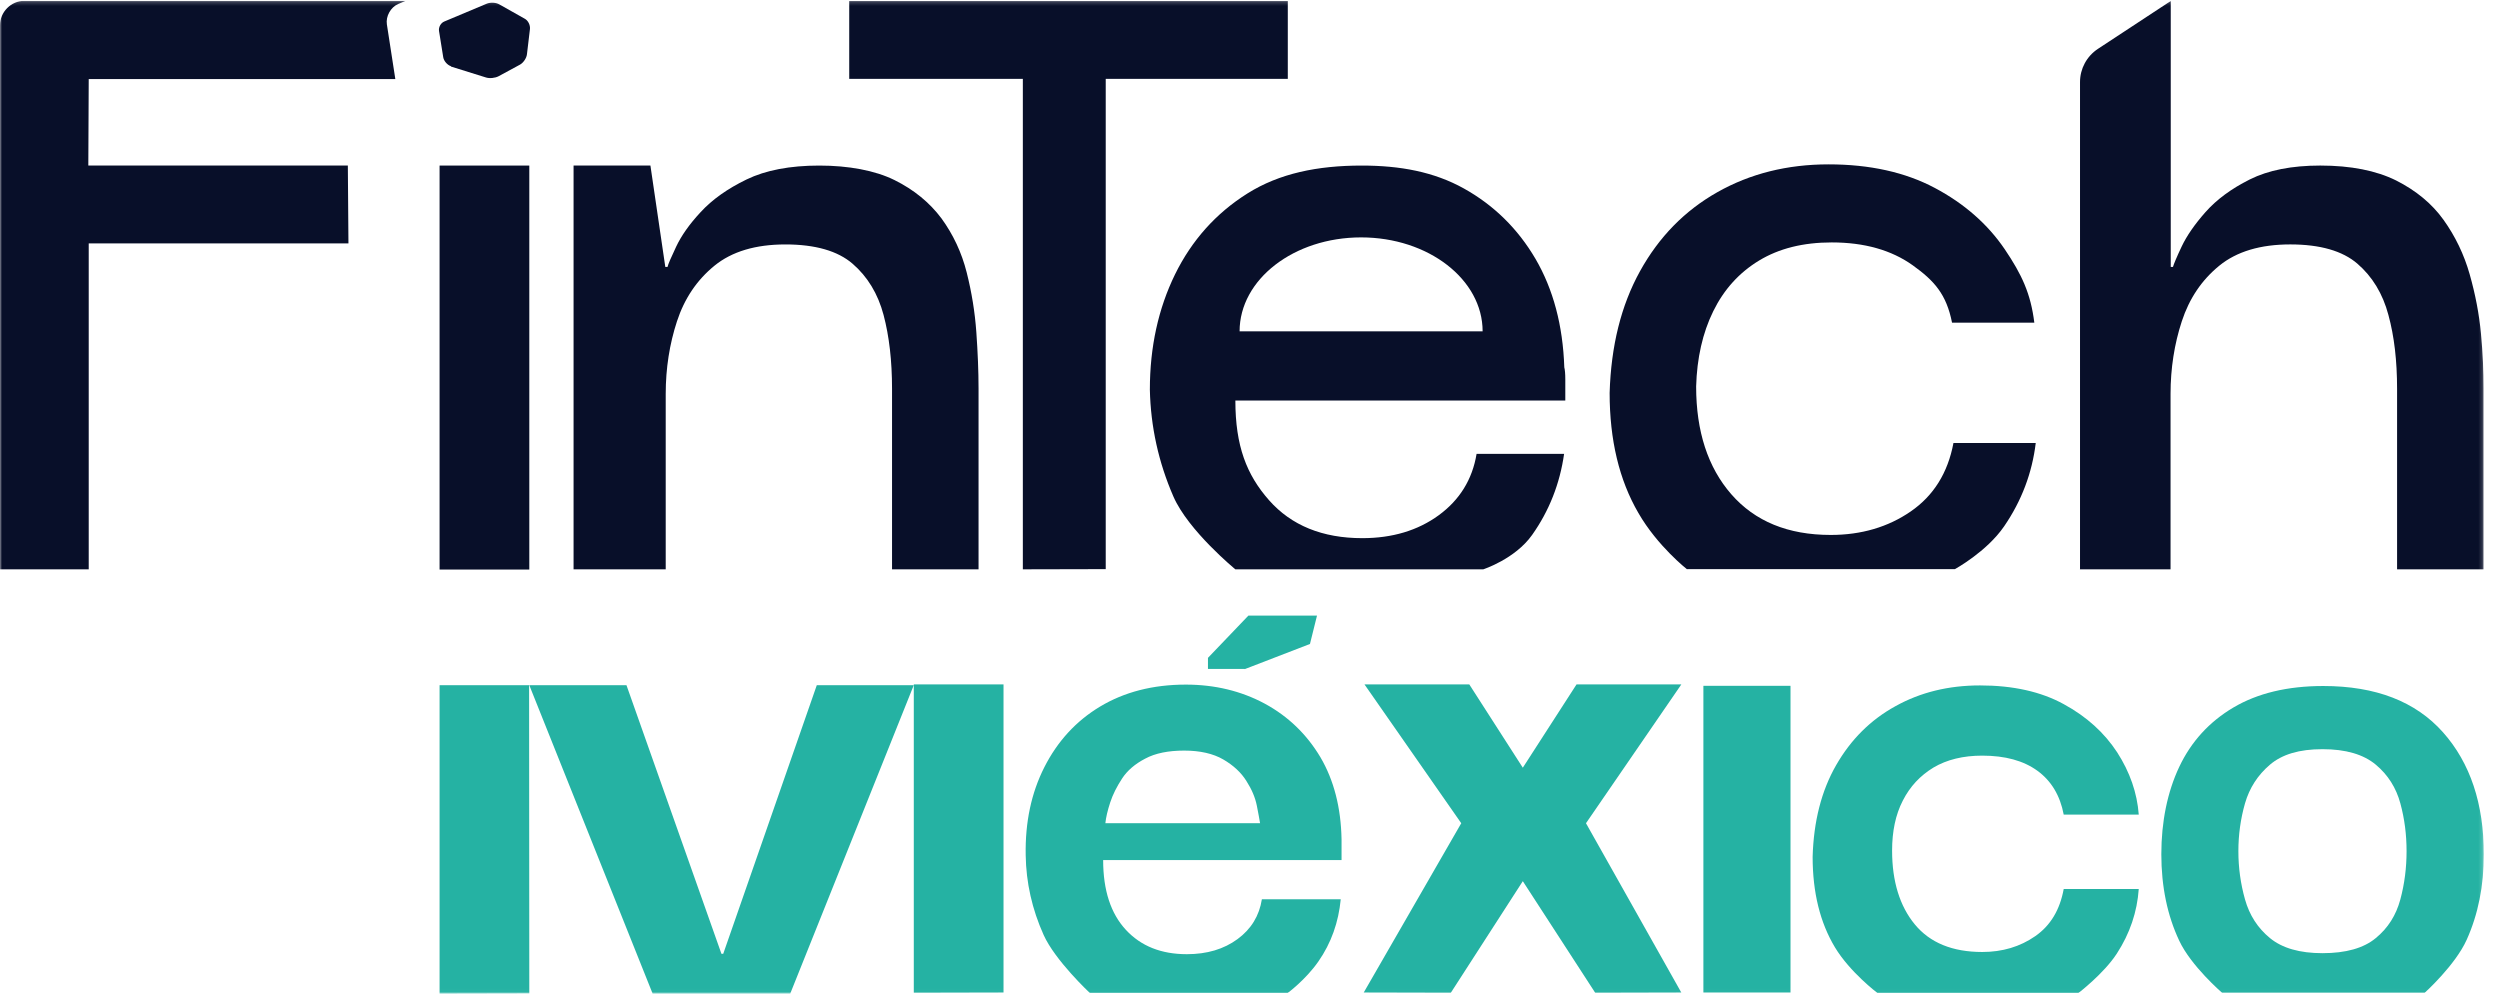 <svg width="634" height="254" viewBox="0 0 634 254" fill="none" xmlns="http://www.w3.org/2000/svg">
<g clip-path="url(#clip0_4565_24297)">
<mask id="mask0_4565_24297" style="mask-type:luminance" maskUnits="userSpaceOnUse" x="0" y="0" width="630" height="252">
<path d="M629.838 0.2H0V251.982H629.838V0.2Z" fill="white"/>
</mask>
<g mask="url(#mask0_4565_24297)">
<path d="M326.586 0.25H280.413H259.393H216.792H215.363V19.995H259.393V127.748V144.33V144.38L280.413 144.33V19.995H326.586V0.25Z" fill="#080F29"/>
<path d="M111.477 144.384V41.988H134.232V144.436H111.477V144.384Z" fill="#080F29"/>
<path d="M145.457 144.384V41.988H164.947L168.722 67.702H169.284C169.437 66.988 170.202 65.253 171.477 62.549C172.753 59.845 174.793 56.886 177.701 53.774C180.61 50.611 184.487 47.856 189.334 45.509C194.181 43.162 200.355 41.988 207.752 41.988C215.15 41.988 221.884 43.213 226.834 45.662C231.782 48.111 235.762 51.376 238.773 55.407C241.731 59.488 243.874 64.029 245.15 69.08C246.425 74.131 247.241 79.182 247.599 84.233C247.955 89.284 248.16 94.079 248.16 98.569V144.384H226.221V98.569C226.221 91.528 225.507 85.304 224.079 79.896C222.65 74.488 219.997 70.151 216.222 66.886C212.446 63.621 206.732 61.988 199.181 61.988C191.63 61.988 185.61 63.774 181.171 67.396C176.733 71.019 173.569 75.712 171.682 81.478C169.793 87.242 168.825 93.416 168.825 99.895V144.384H145.509H145.457Z" fill="#080F29"/>
<path d="M427.845 144.385C427.845 144.385 420.346 138.518 415.499 130.1C410.601 121.681 408.203 111.529 408.203 99.641C408.56 87.702 411.111 77.447 415.907 68.774C420.703 60.101 427.233 53.417 435.55 48.723C443.866 44.029 453.253 41.683 463.713 41.683C474.171 41.683 483.151 43.672 490.651 47.652C498.151 51.631 504.069 56.836 508.406 63.213C512.742 69.641 514.987 74.437 515.905 81.835H495.038C493.61 74.59 490.498 71.172 485.09 67.294C479.682 63.417 472.794 61.478 464.529 61.478C457.284 61.478 451.161 63.009 446.11 66.07C441.06 69.131 437.182 73.417 434.479 78.927C431.774 84.437 430.346 90.815 430.141 98.008C430.141 109.386 433.101 118.518 439.07 125.355C445.039 132.191 453.406 135.661 464.273 135.661C472.028 135.661 478.815 133.671 484.58 129.691C490.345 125.712 493.967 119.946 495.396 112.345H516.263C515.344 119.946 512.691 126.987 508.253 133.467C503.814 139.946 495.753 144.334 495.753 144.334H427.845V144.385Z" fill="#080F29"/>
<path d="M527.492 144.432V20.811C527.492 17.444 529.176 14.28 532.033 12.393L550.502 0.25V67.698H551.063C551.267 66.984 551.981 65.249 553.257 62.545C554.533 59.841 556.573 56.882 559.328 53.77C562.135 50.606 565.859 47.851 570.553 45.504C575.247 43.157 581.216 41.984 588.409 41.984C596.165 41.984 602.593 43.26 607.644 45.76C612.695 48.31 616.726 51.627 619.685 55.759C622.644 59.892 624.889 64.535 626.318 69.586C627.746 74.637 628.715 79.636 629.175 84.636C629.634 89.585 629.837 94.228 629.837 98.565V144.38H607.899V98.565C607.899 91.524 607.185 85.3 605.706 79.892C604.277 74.484 601.624 70.147 597.848 66.882C594.073 63.616 588.359 61.984 580.808 61.984C573.257 61.984 567.236 63.769 562.797 67.392C558.359 71.014 555.196 75.708 553.308 81.473C551.42 87.238 550.451 93.412 550.451 99.891V144.38H527.441L527.492 144.432Z" fill="#080F29"/>
<path d="M22.5 20.047H100.254L98.111 6.169C97.804 4.129 99.08 1.833 100.967 1.017L102.907 0.2H6.173C2.755 0.251 0 3.057 0 6.425V144.382H22.5V61.73H88.366L88.213 41.985H22.398L22.5 20.047Z" fill="#080F29"/>
<path d="M114.346 16.785C113.427 16.479 112.56 15.458 112.407 14.54L111.336 7.856C111.183 6.887 111.795 5.816 112.662 5.459L123.478 0.918C124.396 0.561 125.774 0.612 126.642 1.122L133.07 4.744C133.938 5.203 134.499 6.377 134.397 7.346L133.632 13.775C133.529 14.744 132.713 15.918 131.897 16.377L126.438 19.336C125.571 19.795 124.142 19.948 123.223 19.642L114.397 16.887L114.346 16.785Z" fill="#080F29"/>
<path d="M276.34 251.778C276.34 251.778 267.565 243.564 264.657 237.085C261.749 230.605 260.218 223.871 260.116 216.881C259.963 208.513 261.544 201.065 264.86 194.534C268.177 188.004 272.871 182.851 278.993 179.178C285.116 175.504 292.36 173.616 300.727 173.616C308.125 173.616 314.809 175.249 320.778 178.463C326.697 181.677 331.39 186.218 334.859 192.034C338.278 197.85 340.064 204.79 340.217 212.851V218.105H279.759C279.759 225.81 281.697 231.676 285.524 235.809C289.35 239.942 294.503 241.983 300.982 241.983C306.085 241.983 310.37 240.707 313.839 238.156C317.309 235.605 319.35 232.238 320.013 228.054H340.012C339.451 233.871 337.615 239.125 334.349 243.82C331.084 248.513 326.544 251.829 326.544 251.829H276.391L276.34 251.778ZM280.32 208.769H319.554C319.401 207.851 319.145 206.37 318.737 204.33C318.329 202.289 317.462 200.198 316.084 198.055C314.758 195.912 312.768 194.075 310.217 192.596C307.666 191.116 304.35 190.351 300.32 190.351C296.289 190.351 292.972 191.014 290.422 192.391C287.87 193.718 285.881 195.401 284.554 197.442C283.228 199.484 282.208 201.473 281.544 203.514C280.88 205.555 280.473 207.289 280.32 208.769ZM315.625 169.636H306.339V166.831L316.595 156.116H333.992L332.206 163.31L315.676 169.688L315.625 169.636Z" fill="#25B2A3"/>
<path d="M431.98 251.727V173.923H454.072V251.727H431.98Z" fill="#25B2A3"/>
<path d="M476.061 251.781C476.061 251.781 469.123 246.526 465.347 240.25C461.571 233.975 459.684 226.322 459.684 217.292C459.939 208.261 461.929 200.506 465.653 194.027C469.377 187.547 474.377 182.547 480.704 179.078C487.03 175.558 494.173 173.823 502.132 173.823C510.499 173.823 517.591 175.405 523.356 178.568C529.173 181.731 533.662 185.813 536.928 190.813C540.142 195.813 541.978 201.067 542.387 206.577H523.356C522.438 201.731 520.193 198.007 516.673 195.455C513.153 192.904 508.509 191.628 502.693 191.628C497.846 191.628 493.713 192.65 490.346 194.639C486.979 196.68 484.377 199.435 482.541 203.057C480.704 206.629 479.836 210.863 479.836 215.71C479.836 223.516 481.776 229.792 485.602 234.434C489.428 239.077 495.142 241.424 502.693 241.424C507.795 241.424 512.285 240.097 516.162 237.393C520.04 234.69 522.387 230.71 523.356 225.455H542.387C541.978 231.271 540.142 236.73 536.825 241.832C533.509 246.934 527.08 251.832 527.08 251.832H476.01L476.061 251.781Z" fill="#25B2A3"/>
<path d="M563.47 251.725C563.47 251.725 555.664 244.991 552.654 238.562C549.643 232.185 548.113 224.838 548.113 216.624C548.113 208.41 549.643 200.858 552.654 194.481C555.664 188.104 560.256 183.053 566.378 179.431C572.5 175.808 580.102 173.972 589.184 173.972C602.5 173.972 612.602 177.9 619.541 185.706C626.479 193.512 629.898 203.869 629.898 216.675C629.898 224.634 628.469 231.828 625.561 238.307C622.653 244.787 614.898 251.776 614.898 251.776H563.521L563.47 251.725ZM588.98 241.725C594.898 241.725 599.439 240.45 602.499 237.899C605.612 235.348 607.653 232.082 608.725 228.103C609.796 224.124 610.306 220.042 610.306 215.859C610.306 211.675 609.796 207.645 608.725 203.716C607.653 199.787 605.612 196.522 602.499 193.92C599.388 191.318 594.898 189.992 588.98 189.992C583.061 189.992 578.725 191.318 575.664 193.92C572.551 196.573 570.46 199.838 569.337 203.716C568.214 207.645 567.653 211.675 567.653 215.859C567.653 220.042 568.214 224.124 569.337 228.103C570.46 232.082 572.551 235.348 575.664 237.899C578.776 240.45 583.215 241.725 588.98 241.725Z" fill="#25B2A3"/>
<path d="M111.477 173.766V251.978L134.232 251.928L134.181 173.766H111.477Z" fill="#25B2A3"/>
<path d="M207.138 173.766L183.414 241.877H182.955L158.873 173.766H134.23L165.505 251.978H200.403L231.729 173.766H207.138Z" fill="#25B2A3"/>
<path d="M231.738 173.567V251.781L254.493 251.729V173.567H231.738Z" fill="#25B2A3"/>
<path d="M345.828 251.729L367.92 251.781L386.185 223.465L404.552 251.781L426.388 251.729L402.205 208.771L426.388 173.567H399.807L386.185 194.69L372.614 173.567H346.033L370.573 208.771L345.828 251.729Z" fill="#25B2A3"/>
<path d="M396.961 96.273C396.961 94.742 396.86 93.722 396.707 93.161C396.349 82.498 393.9 73.365 389.411 65.661C384.921 58.008 378.85 52.039 371.248 47.804C363.646 43.57 355.074 41.988 345.33 41.988C334.105 41.988 324.463 43.978 316.402 49.029C308.341 54.08 302.218 60.968 297.983 69.59C293.748 78.263 291.605 88.008 291.605 98.824C291.81 108.212 293.8 117.242 297.575 125.916C301.35 134.589 313.289 144.384 313.289 144.384H376.146C376.146 144.384 384.207 141.783 388.543 135.661C392.88 129.538 395.584 122.65 396.655 115.1H374.462C373.391 121.579 370.176 126.783 364.87 130.66C359.564 134.538 353.085 136.476 345.483 136.476C335.381 136.476 327.473 133.262 321.809 126.834C316.146 120.406 313.289 113.11 313.289 101.579H396.961V96.273ZM314.361 84.028C314.361 70.865 328.136 60.202 345.177 60.202C362.217 60.202 375.993 70.865 375.993 84.028H314.412H314.361Z" fill="#080F29"/>
</g>
</g>
<defs>
<clipPath id="clip0_4565_24297">
<rect width="634" height="253.6" fill="white" transform="translate(0 0.2)"/>
</clipPath>
</defs>
</svg>
